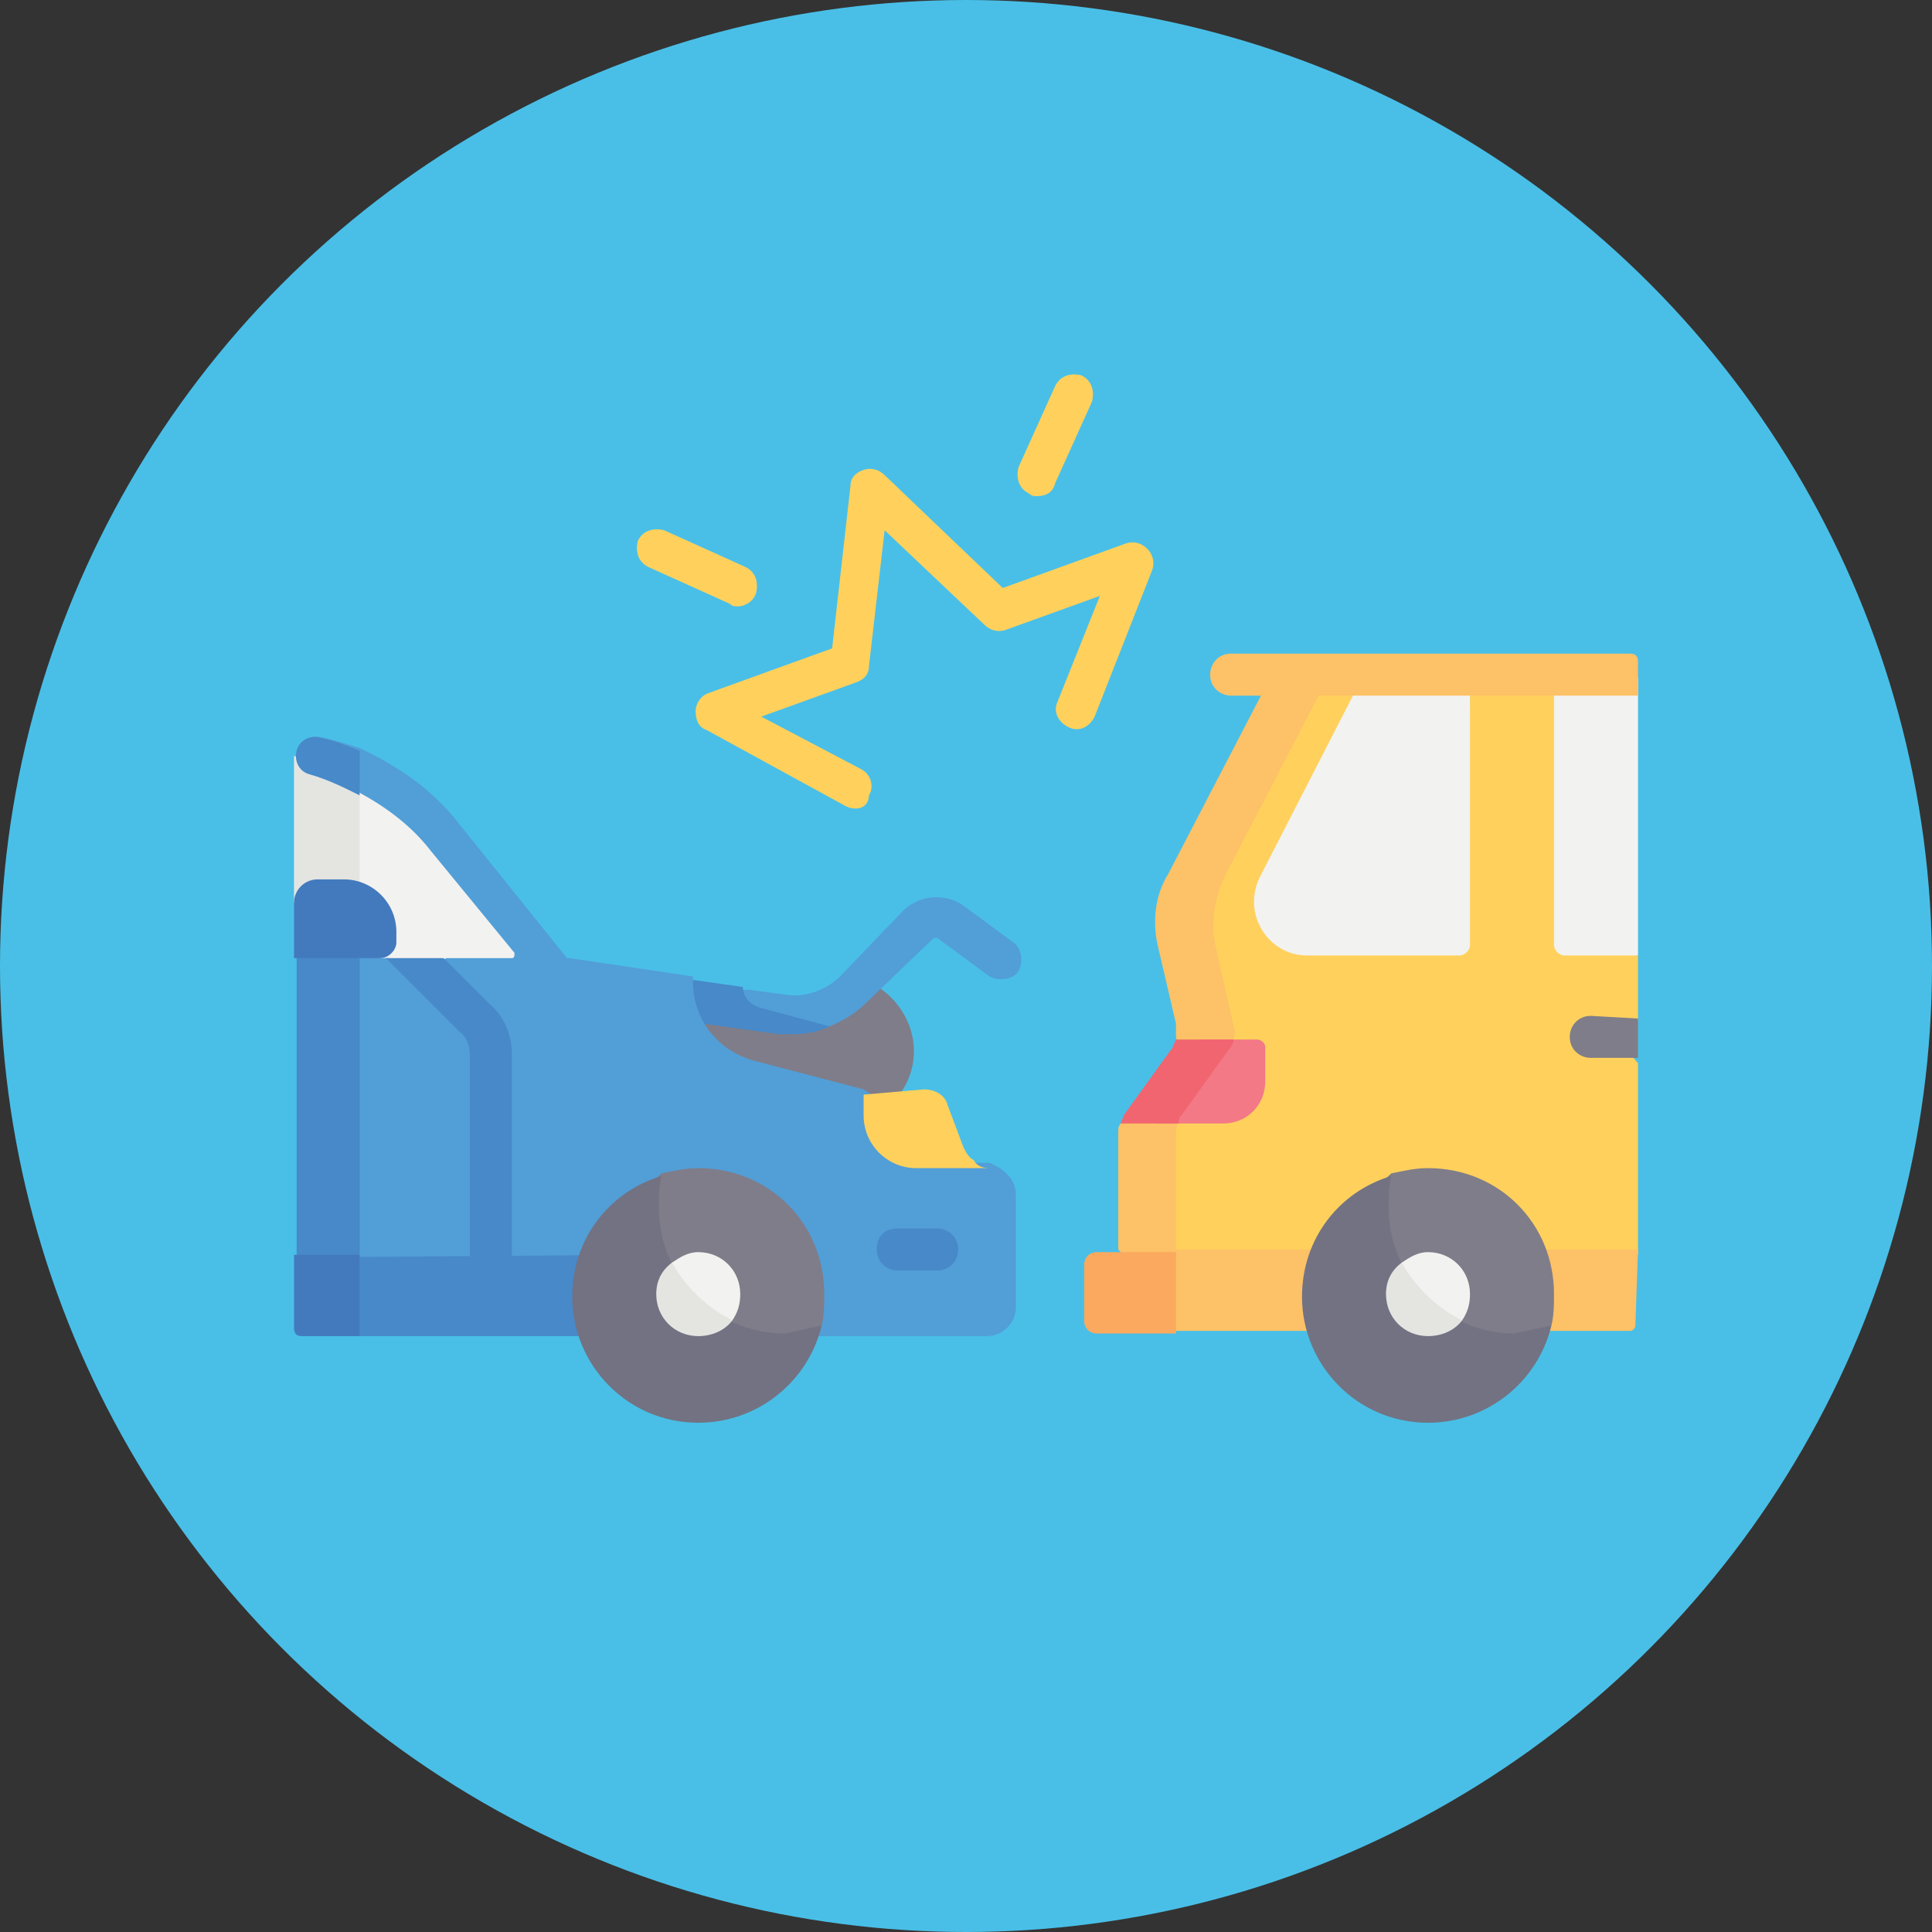 <?xml version="1.0" encoding="utf-8"?>
<!-- Generator: Adobe Illustrator 24.0.1, SVG Export Plug-In . SVG Version: 6.00 Build 0)  -->
<svg version="1.1" id="Layer_1" xmlns="http://www.w3.org/2000/svg" xmlns:xlink="http://www.w3.org/1999/xlink" x="0px" y="0px"
	 viewBox="0 0 73.6 73.6" style="enable-background:new 0 0 73.6 73.6;" xml:space="preserve">
<rect x="0" y="0" width="73.6" height="73.6" fill="#333333" stroke="none"/>
<style type="text/css">
	.st0{fill:#49BFE7;}
	.st1{fill:#FBCDC0;}
	.st2{fill:#FABDAC;}
	.st3{fill:#6998D0;}
	.st4{fill:#4E87C6;}
	.st5{fill:#FFCB58;}
	.st6{fill:#F3B535;}
	.st7{fill:#F2F2F0;}
	.st8{fill:#7F7D89;}
	.st9{fill:#529ED7;}
	.st10{fill:#4789C9;}
	.st11{fill:#E4E5E1;}
	.st12{fill:#FFD15C;}
	.st13{fill:#FDC167;}
	.st14{fill:#FAA95F;}
	.st15{fill:#F37986;}
	.st16{fill:#F16570;}
	.st17{fill:#727283;}
	.st18{fill:#437ABE;}
</style>
<g>
	<g>
		<circle class="st0" cx="1213.3" cy="-4823" r="28.6"/>
	</g>
	<g>
		<path class="st1" d="M1226.3-4813.1c0-1-0.8-1.8-1.8-1.8h0v0h0.1c1,0,1.8-0.8,1.8-1.8s-0.8-1.8-1.8-1.8c-0.8,0-6.5,0-7.3,0
			c-0.2,0-0.3-0.2-0.3-0.4l0.6-2c0.5-1.7,0.5-2.8,0.5-4.8c0-1.2-0.9-2.1-2.1-2.1c-1,0-1.9,0.8-2.1,1.8c-0.2,1.1-0.3,3.2-2.2,5
			l-1.3,1.3c-0.7,0.7-1.7,1.1-2.8,1.1h-1.8v11.6c0.5,0,1.4,0,1.4,0c2.6,0,2.3,2.5,5.5,2.5h10.8c1,0,1.8-0.8,1.8-1.8
			s-0.8-1.8-1.8-1.8h0.3c1,0,1.8-0.7,1.8-1.7c0-1-0.8-1.8-1.8-1.8h0.4C1225.4-4811.4,1226.2-4812.1,1226.3-4813.1z"/>
		<path class="st2" d="M1223.7-4806.4h-10.8c-3.2,0-2.9-2.5-5.5-2.5c0,0-1,0-1.4,0v2.1c0.5,0,1.4,0,1.4,0c2.6,0,2.3,2.5,5.5,2.5
			h10.8c1,0,1.8-0.8,1.8-1.8c0-0.4-0.1-0.7-0.3-1C1224.8-4806.7,1224.3-4806.4,1223.7-4806.4z"/>
		<path class="st3" d="M1205.4-4819.5h-6.7c-0.5,0-0.9,0.4-0.9,0.9v12.1c0,0.5,0.4,0.9,0.9,0.9h6.7c0.5,0,0.9-0.4,0.9-0.9v-12.1
			C1206.3-4819.1,1205.9-4819.5,1205.4-4819.5z"/>
		<path class="st4" d="M1200.3-4806.5v-12.1c0-0.5,0.4-0.9,0.9-0.9h-2.5c-0.5,0-0.9,0.4-0.9,0.9v12.1c0,0.5,0.4,0.9,0.9,0.9h2.5
			C1200.7-4805.6,1200.3-4806,1200.3-4806.5z"/>
		<path class="st5" d="M1207.4-4835.7c0.2-0.2,0.1-0.7-0.2-0.7l-2.7-0.4c-0.1,0-0.3-0.1-0.3-0.2l-1.2-2.4c-0.2-0.3-0.6-0.3-0.8,0
			l-1.2,2.4c-0.1,0.1-0.2,0.2-0.3,0.2l-2.7,0.4c-0.3,0-0.5,0.5-0.2,0.7l1.9,1.8c0.1,0.1,0.1,0.2,0.1,0.4l-0.5,2.6
			c-0.1,0.3,0.3,0.6,0.6,0.4l2.4-1.2c0.1-0.1,0.3-0.1,0.4,0l2.4,1.2c0.3,0.2,0.7-0.1,0.6-0.4l-0.5-2.6c0-0.1,0-0.3,0.1-0.4
			L1207.4-4835.7z"/>
		<path class="st6" d="M1202.8-4833.9c0-0.1,0-0.3-0.1-0.4l-1.9-1.8c-0.2-0.2-0.2-0.5,0-0.6c0,0,0,0,0,0l-2.7,0.4
			c-0.3,0-0.5,0.5-0.2,0.7l1.9,1.8c0.1,0.1,0.1,0.2,0.1,0.4l-0.5,2.6c-0.1,0.3,0.3,0.6,0.6,0.4l2.3-1.2L1202.8-4833.9z"/>
		<path class="st6" d="M1201-4836.8l2.7-0.4c0.1,0,0.2-0.1,0.3-0.2l-1-1.9c-0.2-0.3-0.6-0.3-0.8,0l-1.2,2.4
			C1201-4836.9,1201-4836.9,1201-4836.8C1201-4836.8,1201-4836.8,1201-4836.8z"/>
		<path class="st5" d="M1234.8-4835.7c0.2-0.2,0.1-0.7-0.2-0.7l-2.7-0.4c-0.1,0-0.3-0.1-0.3-0.2l-1.2-2.4c-0.2-0.3-0.6-0.3-0.8,0
			l-1.2,2.4c-0.1,0.1-0.2,0.2-0.3,0.2l-2.7,0.4c-0.3,0-0.5,0.5-0.2,0.7l1.9,1.8c0.1,0.1,0.1,0.2,0.1,0.4l-0.5,2.6
			c-0.1,0.3,0.3,0.6,0.6,0.4l2.4-1.2c0.1-0.1,0.3-0.1,0.4,0l2.4,1.2c0.3,0.2,0.7-0.1,0.6-0.4l-0.5-2.6c0-0.1,0-0.3,0.1-0.4
			L1234.8-4835.7z"/>
		<path class="st6" d="M1230.2-4833.9c0-0.1,0-0.3-0.1-0.4l-1.9-1.8c-0.2-0.2-0.2-0.5,0-0.6c0,0,0,0,0,0l-2.7,0.4
			c-0.3,0-0.5,0.5-0.2,0.7l1.9,1.8c0.1,0.1,0.1,0.2,0.1,0.4l-0.5,2.6c-0.1,0.3,0.3,0.6,0.6,0.4l2.3-1.2L1230.2-4833.9z"/>
		<path class="st6" d="M1228.4-4836.8l2.7-0.4c0.1,0,0.2-0.1,0.3-0.2l-1-1.9c-0.2-0.3-0.6-0.3-0.8,0l-1.2,2.4
			C1228.4-4836.9,1228.4-4836.9,1228.4-4836.8C1228.4-4836.8,1228.4-4836.8,1228.4-4836.8z"/>
		<path class="st5" d="M1224.1-4838.9c0.4-0.4,0.2-1.1-0.4-1.1l-4.3-0.6c-0.2,0-0.4-0.2-0.5-0.4l-1.9-3.8c-0.2-0.5-1-0.5-1.2,0
			l-1.9,3.8c-0.1,0.2-0.3,0.3-0.5,0.4l-4.3,0.6c-0.6,0.1-0.8,0.7-0.4,1.1l3.1,3c0.2,0.2,0.2,0.4,0.2,0.6l-0.7,4.2
			c-0.1,0.5,0.5,1,1,0.7l3.8-2c0.2-0.1,0.4-0.1,0.6,0l3.8,2c0.5,0.3,1.1-0.2,1-0.7l-0.7-4.2c0-0.2,0-0.4,0.2-0.6L1224.1-4838.9z"/>
		<path class="st6" d="M1216.2-4841.2c0.2,0,0.4-0.2,0.5-0.4l1-1.9l-0.7-1.4c-0.2-0.5-1-0.5-1.2,0l-1.9,3.8
			c-0.1,0.1-0.1,0.2-0.2,0.3L1216.2-4841.2z"/>
		<path class="st6" d="M1214.1-4831.6l0.7-4.2c0-0.2,0-0.4-0.2-0.6l-3.1-3c-0.3-0.3-0.2-0.8,0.1-1l-2.6,0.4
			c-0.6,0.1-0.8,0.7-0.4,1.1l3.1,3c0.2,0.2,0.2,0.4,0.2,0.6l-0.7,4.2c-0.1,0.5,0.5,1,1,0.7l1.9-1
			C1214.1-4831.5,1214.1-4831.6,1214.1-4831.6z"/>
		<g>
			<path class="st2" d="M1220.8-4812.2c0,0.5,0.4,0.8,0.8,0.8h2.8c0.9,0,1.7-0.7,1.8-1.6h-4.6
				C1221.2-4813,1220.8-4812.6,1220.8-4812.2z"/>
			<path class="st2" d="M1220.8-4815.7c0,0.5,0.4,0.8,0.8,0.8h3c0.9,0,1.7-0.7,1.8-1.6h-4.7
				C1221.2-4816.6,1220.8-4816.2,1220.8-4815.7z"/>
			<path class="st2" d="M1225.8-4809.5h-4.1c-0.5,0-0.8,0.4-0.8,0.8s0.4,0.8,0.8,0.8h2.3C1224.9-4807.8,1225.7-4808.6,1225.8-4809.5
				z"/>
		</g>
	</g>
</g>
<g>
	<circle class="st0" cx="36.8" cy="36.8" r="36.8"/>
	<g>
		<path class="st7" d="M62.4,25.8v10.6l-3.1,0.5c-0.2,0-0.4-0.2-0.4-0.4l-0.3-10.7L62.4,25.8z"/>
		<path class="st7" d="M56,25.8l0.2,10.7c0,0.2-0.2,0.4-0.4,0.4l-6.6,0c-1.5,0-2.5-1.6-1.8-3l4.5-8.1L56,25.8L56,25.8z"/>
		<path class="st8" d="M25.9,37.8c0,0-0.9,0.9,0.8,2.7c1.8,1.8,3.3,2,3.3,2l4.1-0.6l0.3-0.4c0.8-1.3,0.4-2.9-0.8-3.8l-0.7-0.5
			l-3.4,1.5L25.9,37.8z"/>
		<g>
			<path class="st9" d="M30.2,39.2c-0.2,0-0.3,0-0.5,0l-3.4-0.5c-0.4-0.1-0.8-0.2-0.7-0.6c0.1-0.4,0.2-0.3,0.6-0.3l2.3-0.1l1.5,0.2
				c0.7,0.1,1.5-0.2,2-0.7l2.4-2.5c0.6-0.6,1.6-0.7,2.3-0.2l1.9,1.4c0.3,0.2,0.4,0.7,0.2,1.1c-0.2,0.3-0.7,0.4-1.1,0.2l-1.9-1.4
				c-0.1-0.1-0.2-0.1-0.3,0L33,38.2c-0.4,0.4-0.9,0.7-1.4,0.9C31.2,39.3,30.6,39.2,30.2,39.2L30.2,39.2z"/>
		</g>
		<g>
			<path class="st10" d="M31.6,39.1c-0.4,0.2-0.9,0.3-1.4,0.3c-0.2,0-0.3,0-0.5,0l-3.6-0.5c-0.4-0.1-0.7-0.4-0.7-0.9
				c0.1-0.4,0.8-0.7,0.8-0.7l2.1,0.3c0,0.4,0.3,0.7,0.7,0.8L31.6,39.1z"/>
		</g>
		<path class="st7" d="M16.9,32c-1-1.2-2.8-2.2-4.5-2.8v7.3l4,1l4.2-1L16.9,32z"/>
		<path class="st11" d="M13.7,29.7v6.8l-2.5-2.1l0-5.6C12,29,12.8,29.3,13.7,29.7L13.7,29.7z"/>
		<path class="st9" d="M38.7,45.5v4.3c0,0.6-0.5,1.1-1.1,1.1H24.6l-12.8-3.1l-0.2-11.3l1.4-0.6l1.5,0.6h0.3l1.5,0.4l0.7-0.4h2.5
			c0.1,0,0.1-0.1,0.1-0.2l-3.2-3.9c-0.7-0.9-1.6-1.6-2.7-2.2c-0.6-0.5-1.1-0.7-1.8-0.9c-0.4-0.1-0.5-0.4-0.4-0.8
			c0.1-0.4,0.4-0.5,0.8-0.4c0.5,0.1,1.4,0.4,1.4,0.4c1.5,0.7,2.8,1.6,3.8,2.9l4.1,5.1c0,0,0,0,0.1,0l4.7,0.7c0,0.1,0,0.1,0,0.2
			c0,1.4,0.9,2.6,2.3,3l4.2,1.1l4.3,2.8l0.5,0C38.2,44.5,38.7,44.9,38.7,45.5L38.7,45.5z"/>
		<path class="st10" d="M13.7,36.5v11.3l-1.2,1l-1.2-1V36.5l1.2-0.7L13.7,36.5z"/>
		<path class="st10" d="M13.7,28.6v1.7c-0.6-0.3-1.2-0.6-1.9-0.8c-0.4-0.1-0.6-0.5-0.5-0.9c0.1-0.4,0.5-0.6,0.9-0.5
			C12.7,28.2,13.2,28.4,13.7,28.6z"/>
		<path class="st12" d="M62.4,36.4v2.5l-0.7,0.8l0.7,0.8v7.3l-10.6,1.2L43,47.6v-4.5c0-0.2,0.1-0.4,0.2-0.6L45,40
			c0.2-0.2,0.2-0.6,0.2-0.8L44.5,36c-0.2-0.9-0.1-1.9,0.4-2.7l3.9-7.5h3.1L48,33.4c-0.7,1.4,0.3,3,1.8,3h5.8c0.2,0,0.4-0.2,0.4-0.4
			V25.8h3.2V36c0,0.2,0.2,0.4,0.4,0.4H62.4z"/>
		<path class="st13" d="M47,39.1c0.1,0.3,0,0.6-0.2,0.8L45,42.5c-0.1,0.2-0.2,0.4-0.2,0.6v4.5l-1.1,1.2l-1.1-1.2v-4.5
			c0-0.1,0-0.2,0.1-0.3c0-0.1,0.7-0.3,0.7-0.4l1.6-2.4c0.1-0.1-0.2-0.3-0.2-0.5c0-0.2,0-0.3,0-0.5L44.1,36c-0.2-0.9-0.1-1.9,0.4-2.7
			l3.9-7.5h2.2l-3.9,7.5c-0.4,0.8-0.6,1.8-0.4,2.7L47,39.1z"/>
		<path class="st13" d="M62.4,47.6H44.8l-2.6,0.4c-0.3,0-0.5,0.2-0.5,0.5l0,1.5c0,0.3,0.2,0.5,0.5,0.5l2.5,0.2h17.4
			c0.1,0,0.2-0.1,0.2-0.2L62.4,47.6z"/>
		<path class="st14" d="M44.8,47.6v3.2h-3c-0.3,0-0.5-0.2-0.5-0.5v-2.1c0-0.3,0.2-0.5,0.5-0.5H44.8z"/>
		<path class="st15" d="M47.9,39.6h-2.2c-0.5,1.1-1,2.2-1.6,3.2h2.5c0.9,0,1.6-0.7,1.6-1.6v-1.3C48.2,39.7,48,39.6,47.9,39.6z"/>
		<path class="st16" d="M47,39.6c0,0.1-0.1,0.3-0.2,0.4L45,42.5c-0.1,0.1-0.1,0.2-0.1,0.3h-2.2c0,0,0,0,0,0c0-0.1,0.1-0.2,0.1-0.3
			l1.8-2.5c0.1-0.1,0.1-0.2,0.2-0.4H47z"/>
		<g>
			<path class="st8" d="M62.4,38.8v1.5h-1.8c-0.4,0-0.8-0.3-0.8-0.8c0-0.4,0.3-0.8,0.8-0.8L62.4,38.8L62.4,38.8z"/>
		</g>
		<g>
			<path class="st10" d="M35.7,48.4h-1.5c-0.4,0-0.8-0.3-0.8-0.8s0.3-0.8,0.8-0.8h1.5c0.4,0,0.8,0.3,0.8,0.8S36.1,48.4,35.7,48.4
				L35.7,48.4z"/>
		</g>
		<path class="st12" d="M37.7,44.5h-2.8c-1.1,0-2-0.9-2-2v-0.8l2.3-0.2c0.4,0,0.8,0.2,0.9,0.6l0.6,1.6c0.1,0.2,0.2,0.4,0.4,0.5
			C37.2,44.4,37.4,44.5,37.7,44.5L37.7,44.5z"/>
		<g>
			<path class="st8" d="M59.2,49.3c0,0.4,0,0.8-0.1,1.2c-1.2,2-2.5,3.2-4.8,3.2c-2.7,0-4.4-1.9-4.4-4.5c0-1.9,0.9-3.2,2.5-4
				c0.2-0.1,0.6-0.5,0.6-0.5c0.5-0.1,0.9-0.2,1.4-0.2C57.1,44.5,59.2,46.6,59.2,49.3z"/>
			<path class="st17" d="M59.1,50.5c-0.5,2.1-2.4,3.7-4.7,3.7c-2.7,0-4.8-2.2-4.8-4.8c0-2.2,1.4-4,3.4-4.6c-0.1,0.4-0.1,0.8-0.1,1.2
				c0,2.7,2.2,4.8,4.8,4.8C58.1,50.7,58.6,50.6,59.1,50.5L59.1,50.5z"/>
			<path class="st7" d="M56,49.3c0,0.4-0.1,0.7-0.3,1c0,0-0.8,0.4-1.3,0.4c-0.9,0-1.4-0.6-1.4-1.5c0-0.5,0.1-0.7,0.4-1.1
				c0.3-0.2,0.6-0.4,1-0.4C55.3,47.7,56,48.4,56,49.3L56,49.3z"/>
			<path class="st11" d="M55.7,50.3c-0.3,0.4-0.8,0.6-1.3,0.6c-0.9,0-1.6-0.7-1.6-1.6c0-0.5,0.2-0.9,0.6-1.2
				C53.9,49,54.7,49.8,55.7,50.3L55.7,50.3z"/>
		</g>
		<g>
			<g>
				<path class="st12" d="M32.6,30.8c-0.1,0-0.2,0-0.4-0.1l-5.3-2.9c-0.3-0.1-0.4-0.4-0.4-0.7c0-0.3,0.2-0.6,0.5-0.7l4.7-1.7
					l0.7-6.2c0-0.3,0.2-0.5,0.5-0.6c0.3-0.1,0.6,0,0.8,0.2l4.5,4.3l4.7-1.7c0.3-0.1,0.6,0,0.8,0.2c0.2,0.2,0.3,0.5,0.2,0.8l-2.2,5.6
					c-0.2,0.4-0.6,0.6-1,0.4c-0.4-0.2-0.6-0.6-0.4-1l1.6-4l-3.6,1.3c-0.3,0.1-0.6,0-0.8-0.2l-3.8-3.6l-0.6,5.2
					c0,0.3-0.2,0.5-0.5,0.6l-3.6,1.3l3.8,2c0.4,0.2,0.5,0.7,0.3,1C33.1,30.6,32.9,30.8,32.6,30.8L32.6,30.8z"/>
			</g>
			<g>
				<path class="st12" d="M39.5,18.9c-0.1,0-0.2,0-0.3-0.1c-0.4-0.2-0.5-0.6-0.4-1l1.4-3.1c0.2-0.4,0.6-0.5,1-0.4
					c0.4,0.2,0.5,0.6,0.4,1l-1.4,3.1C40.1,18.8,39.8,18.9,39.5,18.9L39.5,18.9z"/>
			</g>
			<g>
				<path class="st12" d="M28.1,23.1c-0.1,0-0.2,0-0.3-0.1l-3.1-1.4c-0.4-0.2-0.5-0.6-0.4-1c0.2-0.4,0.6-0.5,1-0.4l3.1,1.4
					c0.4,0.2,0.5,0.6,0.4,1C28.7,22.9,28.4,23.1,28.1,23.1z"/>
			</g>
		</g>
		<g>
			<path class="st10" d="M19.5,40.2v8.3c0,0.4-0.3,0.8-0.8,0.8c-0.4,0-0.8-0.3-0.8-0.8v-8.3c0-0.3-0.1-0.7-0.4-0.9l-2.8-2.8h2.2
				l1.7,1.7C19.2,38.7,19.5,39.4,19.5,40.2L19.5,40.2z"/>
		</g>
		<path class="st18" d="M14.5,36.5h-3.3v-2.1c0-0.5,0.4-0.9,0.9-0.9h1c1.1,0,2,0.9,2,2v0.4C15.1,36.2,14.8,36.5,14.5,36.5L14.5,36.5
			z"/>
		<g>
			<path class="st13" d="M62.4,26.5H46.9c-0.4,0-0.8-0.3-0.8-0.8c0-0.4,0.3-0.8,0.8-0.8h15.2c0.2,0,0.3,0.1,0.3,0.3V26.5z"/>
		</g>
		<path class="st10" d="M24.6,47.8v3.1H13.7l-2-0.2c-0.2,0-0.3-0.1-0.3-0.3l0.1-2.5L24.6,47.8L24.6,47.8z"/>
		<path class="st18" d="M13.7,47.8v3.1h-2.2c-0.2,0-0.3-0.1-0.3-0.3v-2.8L13.7,47.8L13.7,47.8z"/>
		<g>
			<path class="st8" d="M31.4,49.3c0,0.4,0,0.8-0.1,1.2c-1.2,2-2.5,3.2-4.8,3.2c-2.7,0-4.4-1.9-4.4-4.5c0-1.9,0.9-3.2,2.5-4
				c0.2-0.1,0.6-0.5,0.6-0.5c0.5-0.1,0.9-0.2,1.4-0.2C29.3,44.5,31.4,46.6,31.4,49.3L31.4,49.3z"/>
			<path class="st17" d="M31.3,50.5c-0.5,2.1-2.4,3.7-4.7,3.7c-2.7,0-4.8-2.2-4.8-4.8c0-2.2,1.4-4,3.4-4.6c-0.1,0.4-0.1,0.8-0.1,1.2
				c0,2.7,2.2,4.8,4.8,4.8C30.4,50.7,30.8,50.6,31.3,50.5z"/>
			<path class="st7" d="M28.2,49.3c0,0.4-0.1,0.7-0.3,1c0,0-0.8,0.4-1.3,0.4c-0.9,0-1.4-0.6-1.4-1.5c0-0.5,0.1-0.7,0.4-1.1
				c0.3-0.2,0.6-0.4,1-0.4C27.5,47.7,28.2,48.4,28.2,49.3z"/>
			<path class="st11" d="M27.9,50.3c-0.3,0.4-0.8,0.6-1.3,0.6c-0.9,0-1.6-0.7-1.6-1.6c0-0.5,0.2-0.9,0.6-1.2
				C26.1,49,26.9,49.8,27.9,50.3L27.9,50.3z"/>
		</g>
	</g>
</g>
</svg>
